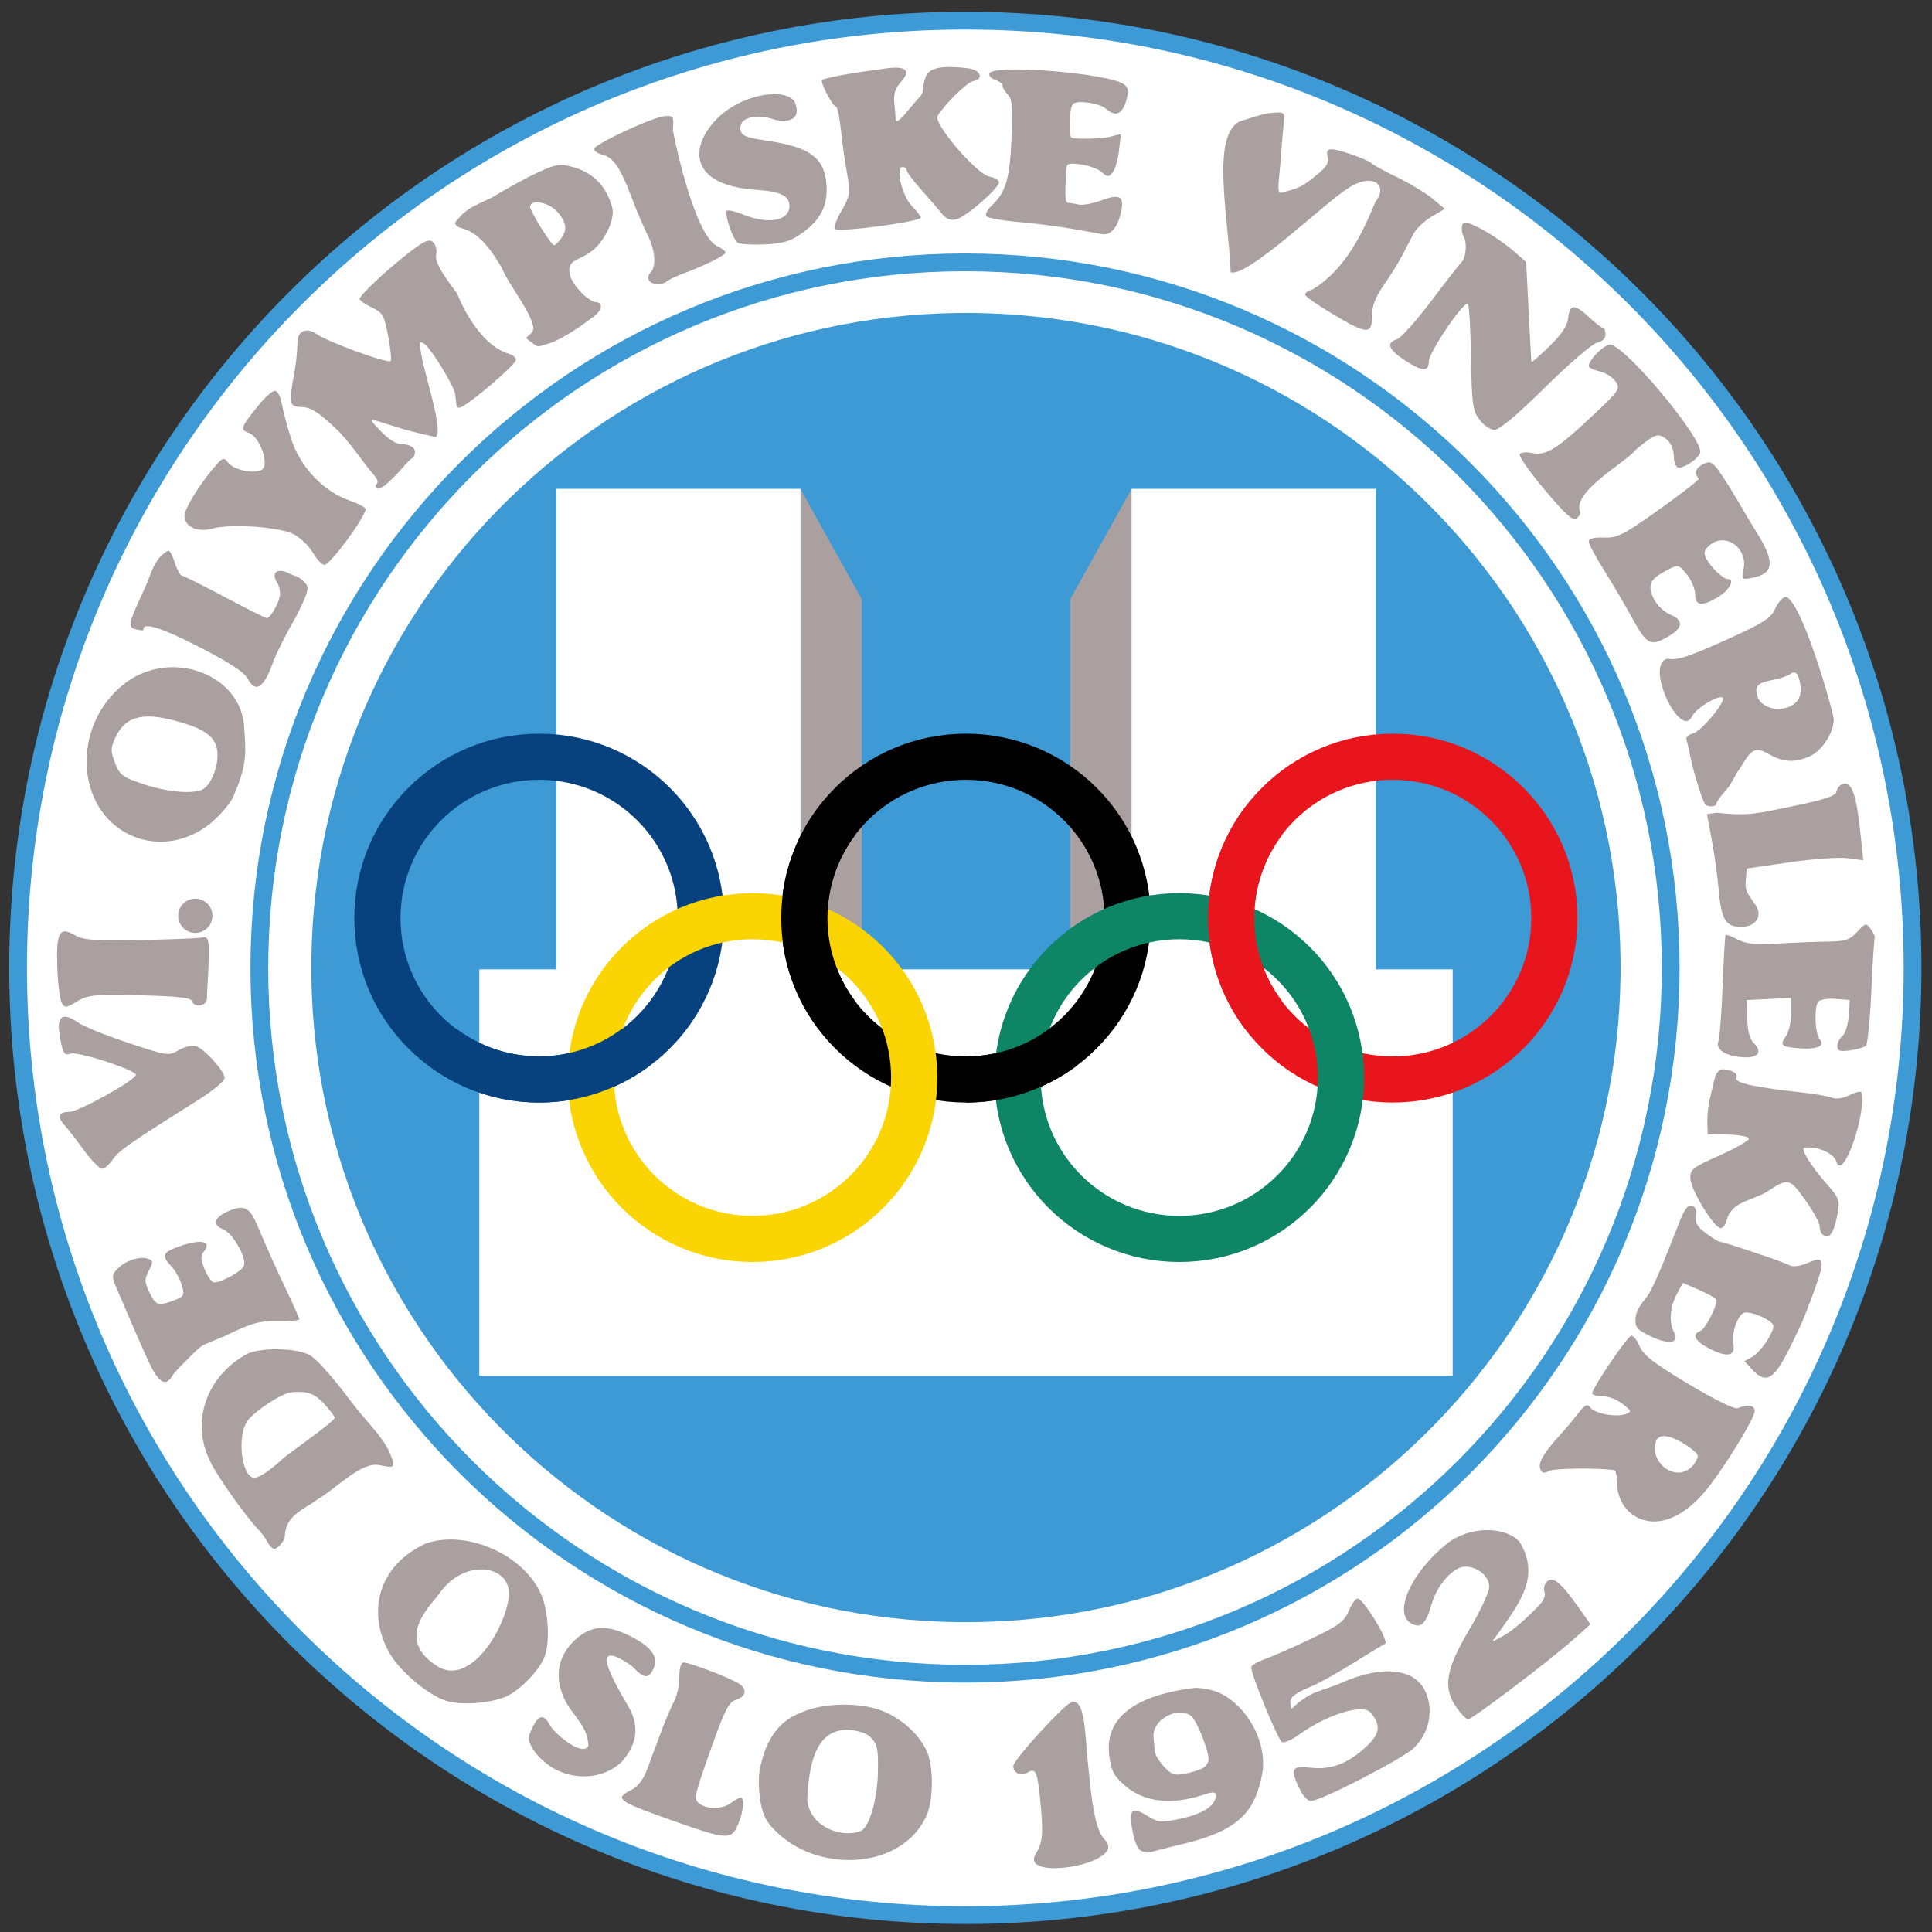 <?xml version="1.0" encoding="UTF-8" standalone="no"?>
<!-- Created with Inkscape (http://www.inkscape.org/) -->

<svg
   xmlns:dc="http://purl.org/dc/elements/1.1/"
   xmlns:cc="http://creativecommons.org/ns#"
   xmlns:rdf="http://www.w3.org/1999/02/22-rdf-syntax-ns#"
   xmlns:svg="http://www.w3.org/2000/svg"
   xmlns="http://www.w3.org/2000/svg"
   xmlns:sodipodi="http://sodipodi.sourceforge.net/DTD/sodipodi-0.dtd"
   xmlns:inkscape="http://www.inkscape.org/namespaces/inkscape"
   width="316"
   height="316"
   id="svg2"
   version="1.1"
   inkscape:version="0.48.4 r9939"
   sodipodi:docname="New document 1">
  <rect width="100%" height="100%" fill="#333333" stroke="none"/>
  <defs
     id="defs4">
    <clipPath
       id="clipPath7407"
       clipPathUnits="userSpaceOnUse">
      <path
         transform="translate(333.643,57.066)"
         style="fill:none;stroke:#ff00ff;stroke-width:1px;stroke-linecap:butt;stroke-linejoin:miter;stroke-opacity:1"
         d="m 147.143,185.755 18.929,4.464 11.25,-13.571 0.625,-8.75 -13.176,-3.224 -4.235,-10.704 -7.5,-15.893 -7.143,0.714 -19.107,27.857 -0.804,6.518 c 0,0 0.229,2.357 1.099,3.332 0.871,0.975 4.124,2.517 4.124,2.517 z"
         id="path7409"
         inkscape:connector-curvature="0"
         sodipodi:nodetypes="cccccccccczcc" />
    </clipPath>
  </defs>
  <sodipodi:namedview
     id="base"
     pagecolor="#ffffff"
     bordercolor="#666666"
     borderopacity="1.0"
     inkscape:pageopacity="0.0"
     inkscape:pageshadow="2"
     inkscape:zoom="1.4"
     inkscape:cx="188.26377"
     inkscape:cy="207.64476"
     inkscape:document-units="px"
     inkscape:current-layer="layer1"
     showgrid="false"
     width="316px"
     inkscape:window-width="944"
     inkscape:window-height="792"
     inkscape:window-x="1"
     inkscape:window-y="0"
     inkscape:window-maximized="0" />
  <g
     inkscape:label="Layer 1"
     inkscape:groupmode="layer"
     id="layer1"
     transform="translate(0,-736.362)">
    <g
       transform="matrix(0.581,0,0,0.581,-43.699,722.267)"
       id="layer1-9"
       inkscape:label="Calque 1">
      <path
         transform="matrix(1.447,0,0,1.447,1134.548,-89.105)"
         d="m -360,266.648 c 0,101.778 -82.508,184.286 -184.286,184.286 -101.778,0 -184.286,-82.508 -184.286,-184.286 0,-101.778 82.508,-184.286 184.286,-184.286 101.778,0 184.286,82.508 184.286,184.286 z"
         sodipodi:ry="184.28572"
         sodipodi:rx="184.28572"
         sodipodi:cy="266.64789"
         sodipodi:cx="-544.28571"
         id="path8399"
         style="fill:#ffffff;stroke:#3d9ad5;stroke-width:3.456;stroke-miterlimit:4;stroke-opacity:1;stroke-dasharray:none"
         sodipodi:type="arc" />
      <g
         transform="translate(1.103,-4.653)"
         style="fill:#aaa09f;fill-opacity:1"
         id="g7483">
        <path
           sodipodi:nodetypes="sssssssssssssssssssssssccscssscsssssscssssscsssssscsssssscscssssssssscccsssscsccsssssssssssssccsssscscccccsssccssssscsssssccsscccccscccccsssssssssssssssssssscscssscssssssscssccsssssssccsssccccscccsssssssssssssccssssssscsccsssssscssssssssssccssssssccccscssccsscssscccsccccsssccssssccscssssssccsscccssscsscsscsssssscssssssscssssscsssssscsssssscccsssssssssssssssssssssccssscscssssssssccsssssscscsssssscsssccsssscssssscsssssssssssssssssssssccscsssssssscsssssssscccccccssscccscsccssssssscccsccssssszcczsssssssccccssscssscsscccsssccccsssssssssssccsccssssssssssssssssssssssssssssccsssssscssccccscsssssccccsccsscccssccccsscsscc"
           inkscape:connector-curvature="0"
           d="M 36.169,46.562 C 35.053,44.671 32.647,42.342 30.82,41.386 26.811,39.288 13.078,38.332 7.816,39.785 3.658,40.933 0,39.227 0,36.139 0,34.236 4.294,27.267 8.405,22.5 c 2.437,-2.826 2.668,-2.896 3.985,-1.204 1.596,2.051 7.455,3.218 9.443,1.881 2.128,-1.431 -0.551,-9.119 -3.579,-10.27 C 15.582,11.891 15.71,11.493 20.722,5.25 22.599,2.913 24.729,1 25.456,1 c 0.743,0 1.61,1.641 1.982,3.75 0.363,2.062 1.571,6.55 2.684,9.972 2.499,7.684 8.932,14.504 16.071,17.039 C 48.837,32.701 51,33.83 51,34.27 51,36.475 41.02,50 39.393,50 38.736,50 37.285,48.453 36.169,46.562 z M 183.093,-44.574 c -0.382,-0.382 0.465,-2.671 1.881,-5.088 2.228,-3.802 2.471,-5.029 1.802,-9.118 -0.425,-2.599 -0.919,-5.625 -1.099,-6.725 -0.18,-1.1 -0.612,-4.588 -0.961,-7.75 -0.349,-3.163 -0.926,-5.75 -1.283,-5.75 -0.918,0 -4.53,-6.907 -3.927,-7.51 0.556,-0.556 8.726,-2.057 16.254,-2.986 5.708,-1.024 9.728,-0.66 5.903,3.609 -1.567,1.728 -2.069,3.354 -1.814,5.887 0.194,1.925 0.381,4.097 0.416,4.827 0.035,0.73 1.298,-0.17 2.808,-2 1.509,-1.83 3.309,-3.921 4,-4.648 1.266,-1.332 0.414,-2.395 1.654,-5.679 1.24,-3.284 7.296,-2.803 11.655,-2.328 3.717,0.354 4.895,3.022 1.613,3.654 -1.712,0.33 -8.153,6.669 -9.982,9.823 -1.202,2.073 10.962,16.304 14.565,17.04 1.512,0.309 2.75,1.027 2.75,1.596 0,1.646 -9.256,9.724 -11.919,10.402 -1.81,0.461 -2.907,0.011 -4.359,-1.785 -1.067,-1.32 -3.691,-4.359 -5.831,-6.753 -2.14,-2.393 -3.891,-4.756 -3.891,-5.25 0,-0.494 -0.509,-0.898 -1.132,-0.898 -2.088,0 -0.21,8.034 2.551,10.916 1.419,1.481 2.58,2.965 2.58,3.298 0,1.187 -23.188,4.264 -24.236,3.216 z m 67.42,0.063 c -4.024,-0.729 -11.118,-1.642 -15.765,-2.029 -4.647,-0.387 -8.715,-1.135 -9.041,-1.661 -0.325,-0.526 0.352,-1.836 1.504,-2.909 4.012,-3.737 5.131,-7.48 5.626,-18.809 0.386,-8.848 0.191,-11.243 -1.015,-12.449 -0.821,-0.821 -1.493,-1.945 -1.493,-2.497 0,-0.552 -0.925,-1.298 -2.055,-1.656 -1.13,-0.359 -1.879,-1.177 -1.664,-1.817 0.931,-2.773 34.231,-0.037 37.983,3.121 1.239,1.043 1.327,1.94 0.464,4.75 -1.133,3.691 -3.053,4.383 -5.649,2.038 -0.868,-0.785 -3.327,-1.572 -5.463,-1.75 -3.216,-0.268 -3.96,0.021 -4.322,1.677 -0.453,2.071 -0.431,7.696 0.031,8.158 0.607,0.606 8.398,0.452 11.071,-0.22 l 2.896,-0.728 -0.523,4.644 c -0.288,2.554 -1.093,5.331 -1.79,6.17 -1.133,1.365 -1.454,1.356 -3.045,-0.084 -0.978,-0.885 -3.614,-1.856 -5.857,-2.157 -3.76,-0.504 -4.087,-0.361 -4.195,1.835 -0.377,7.609 -0.288,8.888 0.618,8.958 0.55,0.042 1.9,0.264 3,0.492 1.1,0.228 3.951,-0.308 6.335,-1.192 5.524,-2.047 6.696,-1.062 5.227,4.393 -0.952,3.535 -2.755,5.429 -4.894,5.14 -0.368,-0.05 -3.96,-0.687 -7.984,-1.416 z m -94.79,3.798 c -1.359,-0.974 -3.806,-8.214 -3.036,-8.984 0.307,-0.307 2.386,0.173 4.62,1.067 7.198,2.88 13.021,1.783 13.021,-2.452 0,-2.801 -2.594,-4.066 -9.183,-4.479 -21.027,-1.399 -18.476,-14.064 -9.678,-21.448 6.587,-5.528 17.461,-7.311 20.277,-3.475 2.687,6.285 -3.723,5.787 -5.871,5.056 -5.127,-1.763 -9.799,-0.368 -9.349,2.79 0.261,1.827 1.322,2.286 7.393,3.195 12.377,1.854 16.381,4.884 16.853,12.752 0.335,5.574 -1.704,9.556 -6.743,13.166 -3.409,2.443 -5.334,3.036 -10.679,3.292 -3.586,0.171 -7.017,-0.045 -7.625,-0.48 z M 130.775,-30.092 c -0.37,-0.598 -0.171,-1.588 0.441,-2.2 1.705,-1.705 1.328,-6.371 -0.863,-10.665 -1.087,-2.13 -3.078,-6.802 -4.426,-10.382 -3.168,-8.416 -5.134,-11.332 -8.151,-12.09 -1.346,-0.338 -2.447,-1.085 -2.447,-1.66 0,-1.341 16.621,-9.048 19.966,-9.258 2.369,-0.148 2.514,0.106 2.218,3.894 0.931,5.394 6.372,29.481 12.344,32.641 1.36,0.62 2.472,1.464 2.472,1.877 0,0.777 -5.907,3.711 -12,5.958 -1.925,0.71 -3.928,1.669 -4.45,2.131 -1.342,1.186 -4.307,1.043 -5.104,-0.247 z m 192.554,9.524 c -4.125,-2.454 -7.644,-4.89 -7.821,-5.413 -0.177,-0.523 0.776,-1.226 2.118,-1.562 9.623,-5.996 14.21,-16.419 17.664,-24.653 4.012,-5.304 -1.483,-8.179 -7.767,-3.783 -5.859,3.485 -28.247,25.151 -32.977,23.607 -0.576,-15.211 -5.869,-39.452 3.034,-42.648 6.341,-1.987 7.03,-2.151 9.75,-2.325 2.115,-0.135 2.453,0.225 2.194,2.34 -0.168,1.375 -0.553,5.987 -0.856,10.25 -0.474,6.678 -1.31,10.027 0.074,10.027 3.617,-1.003 5.2,-1.308 8.117,-3.532 4.507,-3.46 5.427,-4.661 4.981,-6.495 -0.409,-1.679 -0.108,-2.25 1.188,-2.25 1.966,0 10.54,3.062 11.302,4.036 0.275,0.351 3.485,2.098 7.134,3.881 3.648,1.783 8.147,4.506 9.997,6.051 l 3.364,2.808 -3.713,2.191 c -2.042,1.205 -4.347,3.393 -5.122,4.862 -0.775,1.469 -2.223,4.246 -3.219,6.171 -0.995,1.925 -3.301,5.633 -5.125,8.24 -2.415,3.452 -3.315,5.829 -3.315,8.75 0,5.247 -1.367,5.179 -11,-0.553 z M 105.972,-62.563 c -1.634,0.015 -3.235,0.591 -6.312,2 -3.071,1.406 -9.028,4.663 -13.219,7.219 -6.97,3.186 -7.407,3.48 -10.312,7.062 1.003,3.103 5.17,-1.282 13.156,12.594 2.434,5.6 8.793,12.965 8.969,17.375 -0.926,2.657 -3.699,1.604 -0.242,3.872 1.492,1.393 1.882,0.86 3.762,0.37 5.087,-1.328 12.054,-6.864 12.793,-7.366 3.161,-2.067 3.644,-4.562 0.875,-4.562 -2.811,-1.112 -6.159,-4.871 -6.902,-7.602 -1.454,-6.611 6.172,-1.989 11.215,-13.804 1.137,-3.323 1.125,-4.462 -0.094,-7.5 -1.876,-4.676 -5.411,-7.78 -10.406,-9.125 -1.333,-0.359 -2.301,-0.54 -3.281,-0.531 z m -6.812,10.469 c 1.782,-0.009 4.415,1.051 5.875,2.75 2.58,3.002 2.837,5.051 0.906,7.594 -0.731,0.963 -1.58,1.75 -1.875,1.75 -0.821,0 -6.75,-9.525 -6.75,-10.844 0,-0.85 0.774,-1.244 1.844,-1.25 z M 364.568,9.105 c -1.924,-2.602 -2.16,-4.355 -2.37,-17.553 -0.128,-8.065 -0.536,-14.85 -0.906,-15.079 -1.173,-0.725 -10.963,13.718 -10.963,16.173 0,3.072 -1.851,2.985 -6.91,-0.328 -4.494,-2.942 -5.17,-4.845 -2.071,-5.828 1.11,-0.352 5.469,-5.22 9.686,-10.817 4.217,-5.597 7.96,-10.402 8.319,-10.677 1.329,-1.02 1.84,-5.385 0.848,-7.24 -0.564,-1.054 -0.775,-2.569 -0.47,-3.366 0.457,-1.192 1.404,-1.008 5.327,1.032 2.624,1.365 6.547,4.011 8.718,5.881 l 3.947,3.4 0.689,13.896 c 0.379,7.643 0.74,14.065 0.803,14.272 0.062,0.207 2.341,-1.785 5.063,-4.426 3.385,-3.284 5.045,-5.749 5.25,-7.799 0.412,-4.115 1.746,-4.215 5.82,-0.437 1.914,1.775 3.724,3.159 4.023,3.076 0.298,-0.083 0.605,0.677 0.681,1.688 0.09,1.192 -0.747,2.062 -2.378,2.471 -1.384,0.347 -7.969,6.013 -14.633,12.591 -7.772,7.671 -12.874,11.96 -14.227,11.96 -1.167,0 -3.065,-1.292 -4.247,-2.89 z M 53.833,27.808 C 53.569,27.086 55.647,27.306 53.044,24.343 50.441,21.38 46.698,15.437 42.249,11.26 37.605,6.93 35.456,5.603 33.013,5.556 29.467,5.489 29.302,4.728 30.933,-4.004 c 0.462,-2.475 0.853,-6.145 0.869,-8.155 -0.173,-3.846 2.712,-4.736 5.331,-2.87 3.035,2.203 20.118,8.436 20.921,7.633 0.286,-0.286 -0.031,-3.435 -0.703,-6.998 -1.113,-5.9 -1.526,-6.623 -4.622,-8.092 -1.87,-0.887 -3.399,-1.948 -3.399,-2.358 0,-1.053 7.518,-8.125 13.869,-13.047 4.216,-3.267 5.665,-3.915 6.748,-3.017 0.774,0.642 1.181,2.231 0.929,3.622 -0.341,1.882 1.07,4.493 5.865,10.85 2.701,6.716 7.931,14.926 14.221,16.874 1.302,0.327 2.368,1.164 2.368,1.861 0,1.274 -12.878,12.327 -15.562,13.357 -1.377,0.529 -1.213,-0.941 -1.497,-3.479 -0.284,-2.538 -6.621,-12.624 -8.441,-14.183 -0.825,-0.685 -1.497,-0.852 -1.494,-0.372 -0.151,5.494 6.888,23.83 4.462,26.399 -8.624,-1.875 -10.132,-2.556 -16.468,-4.509 -2.35,-0.702 -2.293,-0.53 0.946,2.868 1.895,1.988 4.37,3.622 5.5,3.63 3.469,0.026 4.907,1.455 3.712,3.69 -2.488,1.678 -2.645,3.127 -7.943,7.857 -1.776,1.244 -2.328,1.295 -2.711,0.25 z m 329.14,1.101 c -4.212,-4.995 -7.387,-9.52 -7.055,-10.056 0.331,-0.536 1.876,-0.694 3.434,-0.352 3.886,0.853 6.961,-1.023 16.765,-10.225 7.971,-7.482 8.229,-7.862 6.749,-9.95 -0.846,-1.194 -2.888,-2.467 -4.538,-2.829 -1.649,-0.362 -2.999,-1.012 -2.999,-1.444 0,-1.745 4.265,-6.055 5.992,-6.055 4.178,0 26.689,27.06 25.371,30.497 -0.738,1.924 -5.213,4.714 -6.391,3.986 -0.534,-0.33 -0.972,-1.437 -0.972,-2.46 0,-2.928 -1.072,-4.991 -3.18,-6.119 -1.624,-0.869 -2.883,-0.252 -7.632,3.741 -2.581,3.425 -17.988,11.678 -15.61,17.482 0.22,0.356 -0.203,1.146 -0.939,1.757 -1.052,0.873 -2.978,-0.834 -8.996,-7.971 z m 24.755,36.337 c -2.034,-3.712 -5.656,-9.867 -8.049,-13.677 -2.393,-3.81 -4.35,-7.488 -4.35,-8.174 0,-0.825 1.438,-1.193 4.25,-1.088 3.819,0.143 5.389,-0.651 15.475,-7.826 6.174,-4.392 11.236,-8.323 11.25,-8.735 -1.945,-2.229 0.277,-3.753 1.719,-4.322 1.442,-0.569 1.863,-0.426 3.583,1.583 4.005,5.659 7.361,12.034 10.722,17.371 5.472,8.665 5.27,12.013 -0.8,13.227 -3.127,0.625 -3.186,0.571 -2.592,-2.403 1.23,-6.148 -5.332,-10.578 -9.748,-6.581 -1.457,1.319 -1.584,2.027 -0.672,3.75 1.272,2.403 4.688,5.624 5.964,5.624 2.089,0 0.537,3.029 -2.521,4.918 -4.694,2.901 -6.624,2.707 -6.668,-0.668 -0.02,-1.512 -1.084,-4.031 -2.364,-5.596 -2.249,-2.749 -2.429,-2.794 -5.287,-1.316 -5.057,2.615 -5.882,4.247 -4.068,8.05 0.919,1.928 2.871,3.831 4.709,4.592 3.818,1.582 3.661,3.704 -0.454,6.115 -5.035,2.95 -6.112,2.434 -10.101,-4.846 z M 17.965,82.262 C 16.932,80.269 13.147,77.748 4.426,73.246 -7.208,67.239 -11.555,66.255 -11.555,68.109 c 0,0.474 -0.254,0.391 -1.645,0.125 -2.94,-0.562 -2.849,-1.124 1.829,-11.231 1.991,-4.103 2.599,-8.728 6.777,-11.009 0.64,0 1.287,1.575 1.923,3.5 0.635,1.925 1.482,3.5 1.881,3.5 0.399,0 5.816,2.7 12.037,6 6.221,3.3 11.602,6 11.956,6 0.924,0 3.217,-3.877 3.663,-6.194 0.208,-1.082 -0.154,-2.82 -0.804,-3.862 -1.775,-2.843 0.164,-4.229 3.497,-2.5 2.172,1.086 2.815,0.679 4.671,2.937 0.942,1.135 0.369,3.011 -2.813,9.193 -3.026,5.288 -5.485,10.151 -6.718,13.516 -2.343,6.515 -4.75,8.008 -6.735,4.177 z m 432.82,-23.263 c -0.75,0 -2.076,1.466 -2.938,3.281 -1.352,2.849 -3.285,4.091 -14.281,9.031 -10.316,4.634 -13.375,5.619 -16,5.094 -6.76,1.385 3.612,23.074 6.875,16.219 1.026,-2.253 7.613,-6.23 8.625,-5.219 0.983,0.983 -6.044,9.462 -8.312,10.031 -1.294,0.325 -2.146,1.131 -1.906,1.812 0.24,0.682 0.68,2.6 1,4.25 0.871,4.495 3.14,11.913 4.188,13.75 0.589,1.034 3.281,0.958 3.281,-0.094 0,-0.47 1.12,-2.045 2.469,-3.5 1.956,-2.106 2.47,-4.158 3.938,-6.094 2.839,-4.407 3.734,-6.937 8.062,-4.438 4.129,2.436 7.229,2.657 11.531,0.875 3.582,-1.484 7,-6.658 7,-10.562 -0.358,-3.106 -9.136,-33.537 -13.531,-34.438 z m 4.094,24.562 c 0.338,1.728 0.025,3.624 -0.75,4.625 -2.8,3.618 -10.004,2.898 -11.281,-1.125 -0.918,-2.894 0.018,-3.888 4.281,-4.656 2.043,-0.368 4.268,-1.131 4.969,-1.688 2.137,-1.664 2.597,1.915 2.781,2.844 z m -458.531,-4.75 c -4.622,0.077 -9.356,1.581 -13.375,4.75 -14.798,11.667 -13.777,35.283 1.844,42.531 7.759,3.6 17.128,1.846 23.812,-4.469 2.422,-2.288 4.735,-5.178 5.125,-6.406 4.035,-9.17 3.526,-12.41 3.062,-19.594 C 16.194,85.275 6.516,78.643 -3.653,78.812 z m -6.531,13.875 c 2.717,-0.012 6.039,0.647 10.188,1.938 6.815,2.121 9.312,4.526 9.312,8.969 0,4.098 -2.217,8.893 -4.531,9.781 -3.078,1.181 -9.986,0.481 -16.438,-1.688 -5.852,-1.967 -6.614,-2.56 -7.906,-6 -1.268,-3.375 -1.248,-4.208 0.188,-7.219 1.861,-3.902 4.66,-5.761 9.188,-5.781 z m 449.398,59.127 c -5.166,0.445 -6.48,-1.39 -7.274,-10.162 -0.373,-4.119 -1.278,-10.635 -2.011,-14.479 l -1.332,-6.99 2.813,-0.413 c 8.973,1.049 11.997,0.049 19.705,-1.496 10.449,-2.104 13.618,-3.109 13.963,-4.431 0.653,-2.498 3.069,-3.055 4.187,-0.965 1.171,2.189 1.829,5.59 2.698,13.951 l 0.658,6.333 -4.397,-0.587 c -2.418,-0.323 -9.797,0.202 -16.397,1.167 l -12,1.754 -0.303,3.62 c -0.247,2.949 0.822,3.671 2.849,6.772 2.027,3.101 -0.221,5.691 -3.161,5.926 z m -473.797,21.346 c -0.516,-0.964 -1.064,-5.443 -1.217,-9.954 -0.333,-9.761 0.642,-11.52 4.968,-8.965 2.367,1.398 5.294,1.62 18.24,1.38 8.481,-0.157 16.321,-0.475 17.421,-0.706 1.822,-0.383 2.157,0.269 2.029,5.58 -0.128,5.311 -0.488,8.965 -0.529,11.559 0,2.186 -3.56,2.765 -4.248,0.691 -0.299,-0.901 -4.385,-1.341 -14.622,-1.576 -12.835,-0.295 -14.539,-0.13 -17.655,1.709 -3.248,1.917 -3.503,1.933 -4.387,0.283 z m 470.912,15.12 c -3.452,-0.658 -5.208,-2.306 -4.471,-4.195 0.341,-0.874 0.867,-7.89 1.169,-15.59 0.302,-7.7 0.676,-14.146 0.832,-14.324 0.156,-0.178 1.697,0.407 3.425,1.301 2.432,1.257 4.994,1.513 11.343,1.132 4.511,-0.271 10.811,-0.519 14,-0.551 4.956,-0.049 6.157,-0.445 8.268,-2.724 2.39,-2.578 2.516,-2.603 3.864,-0.761 0.766,1.048 1.258,2.135 1.093,2.416 -0.165,0.281 -0.596,7.034 -0.957,15.006 -0.361,7.972 -1.039,14.878 -1.507,15.346 -0.468,0.468 -2.472,1.069 -4.455,1.336 -2.931,0.395 -3.604,0.164 -3.604,-1.236 0,-0.947 0.645,-2.221 1.434,-2.832 0.789,-0.611 1.576,-3.135 1.75,-5.61 l 0.316,-4.5 -3.882,-0.318 c -2.135,-0.175 -4.347,0.147 -4.915,0.715 -1.303,1.303 -1.056,8.973 0.344,10.66 1.54,1.855 -0.709,2.892 -5.517,2.545 -5.31,-0.383 -5.837,-0.825 -4.04,-3.39 0.831,-1.186 1.511,-4.103 1.511,-6.482 l 0,-4.325 -6.25,0.298 -6.25,0.298 0.122,5.193 c 0.08,3.39 0.703,5.774 1.795,6.866 3.132,3.132 0.601,4.874 -5.416,3.726 z m -464.65,26.465 c -2.101,-2.888 -4.599,-6.106 -5.551,-7.151 -2.041,-2.243 -1.505,-3.599 1.424,-3.599 2.631,0 18.777,-8.971 18.777,-10.433 0,-1.36 -16.454,-6.714 -18.372,-5.978 -1.793,0.688 -2.227,-0.058 -3.1,-5.337 -0.862,-5.21 0.927,-6.402 5.154,-3.435 1.55,1.088 7.919,3.674 14.153,5.746 11.091,3.687 11.397,3.73 14.262,2.038 1.61,-0.951 3.759,-1.465 4.776,-1.143 2.44,0.774 8.128,7.076 8.128,9.006 0,0.835 -3.414,3.66 -7.587,6.277 -18.765,11.769 -22.39,14.294 -23.964,16.697 -0.923,1.409 -2.263,2.562 -2.978,2.562 -0.715,0 -3.019,-2.362 -5.12,-5.25 z m 489.316,23.583 c -0.367,-0.367 -0.667,-1.379 -0.667,-2.25 0,-0.871 -1.82,-4.149 -4.045,-7.285 -4.276,-6.027 -4.836,-6.187 -9.955,-2.837 -4.253,3.015 -10.789,2.949 -12.142,8.526 -0.197,1.016 -0.889,2.023 -1.539,2.24 -1.64,0.546 -8.544,-10.54 -8.695,-13.962 -0.114,-2.581 0.535,-3.095 8.246,-6.533 4.603,-2.052 8.313,-4.182 8.243,-4.732 -0.07,-0.55 -2.711,-1.047 -5.87,-1.103 l -5.743,-0.103 -0.1,-3.397 c -0.055,-1.868 0.239,-4.747 0.653,-6.397 0.414,-1.65 1.03,-4.237 1.369,-5.75 0.348,-1.554 1.291,-2.75 2.168,-2.75 1.777,0 4.666,0.863 3.981,2.401 -0.686,1.538 5.968,2.749 18.922,4.181 3.296,0.364 6.896,1.003 8,1.42 1.213,0.458 3.132,0.182 4.85,-0.696 1.564,-0.799 3.11,-1.186 3.437,-0.859 1.427,6.283 -5.313,25.424 -7.067,19.565 -0.536,-2.049 -4.354,-4.012 -7.804,-4.012 -1.818,0 -1.857,0.2 -0.535,2.75 0.784,1.512 3.227,4.795 5.429,7.294 3.717,4.219 3.951,4.832 3.266,8.577 -1.049,5.737 -2.498,7.617 -4.403,5.713 z m -19.547,38.294 -2.307,-2.456 2.148,-1.149 c 2.27,-1.215 6.03,-6.671 6.037,-8.758 0.004,-1.484 -6.517,-4.384 -8.312,-3.696 -1.786,0.685 -3.53,5.788 -2.974,8.7 0.661,3.46 -1.625,3.967 -6.568,1.457 -4.253,-2.16 -5.265,-4.08 -2.674,-5.074 1.3,-0.499 4.532,-6.665 4.532,-8.645 0,-0.413 -2.138,-1.678 -4.75,-2.811 l -4.75,-2.06 -1.708,3.183 c -1.96,3.653 -2.259,7.942 -0.749,10.764 1.638,3.06 -1.526,3.569 -6.666,1.072 -3.885,-1.887 -4.383,-2.501 -4.181,-5.148 0.274,-3.144 2.771,-4.938 4.007,-7.255 1.98,-3.749 3.282,-6.829 8.139,-19.25 1.741,-4.452 2.578,-5.468 4.041,-4.906 0.774,0.297 1.134,1.477 0.871,2.855 -0.338,1.766 0.34,2.931 2.732,4.7 1.75,1.293 3.481,2.37 3.847,2.392 1.307,0.079 17.699,5.586 19.421,6.526 1.202,0.656 2.869,0.491 5.294,-0.522 5.529,-2.31 5.476,-1.255 -0.749,14.909 -0.625,1.624 -2.749,6.124 -4.719,10 -4.045,7.958 -6.263,9.111 -9.962,5.174 z M -7.984,278.077 c -1.133,-1.359 -3.198,-5.909 -11.274,-24.842 -1.266,-2.968 -1.215,-3.437 0.573,-5.225 2.252,-2.252 6.3,-3.503 8.547,-2.64 1.353,0.519 1.366,0.921 0.107,3.358 -1.265,2.449 -1.233,3.171 0.278,6.268 1.742,3.57 2.48,3.762 7.238,1.883 2.394,-0.945 2.569,-1.353 1.774,-4.126 -0.485,-1.693 -1.793,-4.047 -2.907,-5.232 -3.015,-3.209 -2.536,-4.128 3.112,-5.975 5.54,-1.812 8.291,-0.974 5.972,1.82 -0.951,1.146 -0.889,2.218 0.291,5.042 0.824,1.973 2.016,3.587 2.649,3.587 2.125,0 7.792,-3.14 8.366,-4.635 0.866,-2.256 -3.18,-9.326 -5.935,-10.373 -2.922,-1.111 -2.43,-3.237 1.124,-4.856 4.713,-2.147 6.33,-1.461 8.504,3.613 3.784,8.827 5.09,11.732 8.497,18.891 1.868,3.927 3.397,7.416 3.397,7.755 0,0.338 -2.675,0.555 -5.944,0.481 -4.946,-0.112 -7.211,0.475 -13.488,3.495 -4.149,1.996 -6.837,2.717 -8.152,3.629 -1.315,0.912 -7.727,7.427 -7.878,7.878 -2.007,3.531 -3.427,2.091 -4.852,0.204 z m 415.331,-11.077 c -1.041,0 -11.031,14.714 -11.031,16.25 -7e-5,0.412 1.299,0.75 2.875,0.75 1.576,0 4.128,0.985 5.656,2.188 2.555,2.01 2.617,2.242 0.875,2.875 -2.685,0.976 -8.682,-0.145 -9.938,-1.844 -0.872,-1.18 -1.489,-0.864 -3.5,1.75 -1.343,1.745 -3.755,4.597 -5.344,6.344 -4.36,4.795 -5.909,7.503 -5.25,9.219 0.452,1.179 1.073,1.295 2.5,0.531 1.461,-0.782 14.124,-0.905 18.375,-0.188 0.412,0.07 0.75,1.712 0.75,3.656 0,4.394 2.523,8.344 6.312,9.938 6.237,2.622 13.738,-1.041 20.281,-9.938 5.988,-8.143 12.46,-19.079 12.156,-20.531 -0.318,-1.52 -2.018,-1.727 -4.75,-0.594 -0.902,0.374 -6.447,-2.347 -13.906,-6.812 -9.548,-5.716 -12.689,-8.125 -13.688,-10.5 -0.714,-1.697 -1.78,-3.094 -2.375,-3.094 z m 16.844,31.812 c 2.309,1.825 2.348,1.95 0.656,4.531 -4.761,5.616 -12.644,-0.688 -10.562,-6.688 1.348,-3.361 7.409,0.198 9.906,2.156 z M 24.41,270.843 c -2.423,0.094 -4.706,0.452 -6.312,1.062 -11.228,5.766 -16.761,18.615 -10.812,30.531 1.787,3.922 10.2,15.763 13.75,19.375 0.718,0.73 1.778,2.193 2.344,3.25 0.566,1.057 1.412,1.938 1.875,1.938 1.096,0 3.185,-2.554 3,-3.656 0.21,-5.778 5.498,-7.478 8.969,-10.094 5.426,-3.145 12.423,-10.769 17.531,-9.844 4.108,0.771 5.037,1.223 3.062,-3.406 -1.974,-4.629 -6.766,-8.957 -10.906,-14.469 -5.154,-6.896 -9.844,-12.154 -11.781,-13.156 -2.246,-1.161 -6.68,-1.688 -10.719,-1.531 z m 7.188,12 c 3.464,-0.132 5.385,0.752 7.781,3.375 1.619,1.773 2.938,3.523 2.938,3.906 0,0.383 -3.263,3.084 -7.25,5.969 -3.987,2.884 -7.475,5.503 -7.75,5.844 -0.275,0.341 -1.788,1.625 -3.375,2.844 -1.587,1.219 -3.487,2.219 -4.219,2.219 -3.651,0 -5.061,-11.912 -1.906,-16.094 2.123,-2.814 9.601,-7.697 12.219,-7.969 0.564,-0.059 1.068,-0.075 1.562,-0.094 z m 43.188,41.531 c -2.375,0.015 -4.691,0.374 -6.844,1.125 -13.327,6.094 -16.952,19.455 -9.938,31.312 3.162,5.114 10.786,11.418 15.688,12.969 4.171,1.319 12.296,0.748 16.75,-1.156 3.924,-1.678 9.485,-7.41 10.969,-11.312 1.547,-4.07 1.053,-12.822 -0.969,-17.469 -3.967,-9.118 -15.366,-15.534 -25.656,-15.469 z m 16.531,16.188 c -1.081,8.907 -10.446,24.535 -19.5,19.844 -13.199,-7.784 -2.65,-17.167 -0.125,-20.75 7.347,-10.492 20.706,-8.001 19.625,0.906 z m 266.901,31.276 c -4.018,-5.643 -3.217,-10.807 3.405,-21.93 3.139,-5.273 5.708,-10.76 5.708,-12.193 0,-2.998 -3.246,-5.719 -6.821,-5.719 -3.195,0 -7.87,5.182 -9.33,10.342 -1.624,5.74 -3.045,7.158 -5.732,5.72 -5.29,-2.831 -0.246,-14.268 9.91,-22.469 6.112,-4.935 16.299,-5.206 20.517,-0.545 6.05,9.973 -0.184,17.42 -6.708,26.687 -1.14,1.406 -1.116,1.524 0.164,0.804 4.476,-2.119 7.769,-5.449 10.331,-7.917 2.756,-2.547 3.661,-4.073 3.227,-5.44 -0.339,-1.069 -0.003,-2.398 0.769,-3.039 1.712,-1.42 3.857,0.357 8.723,7.226 l 3.45,4.87 -5,4.439 c -6.651,5.904 -28.32,22.322 -29.461,22.322 -0.496,0 -1.914,-1.421 -3.151,-3.158 z m -254.332,16.948 c -2.169,-1.26 -4.733,-3.642 -5.698,-5.293 -1.622,-2.777 -1.634,-3.248 -0.163,-6.285 1.703,-3.517 3.201,-3.714 4.806,-0.632 1.84,3.029 9.463,9.045 10.886,5.858 -0.08,-5.352 -4.361,-8.509 -6.4,-12.465 -3.341,-6.548 -2.394,-12.658 2.692,-17.374 4.17,-3.867 8.515,-4.319 14.512,-1.51 6.613,3.097 9.095,6.194 7.598,9.48 -1.45,3.183 -2.694,3.068 -6.125,-0.568 -14.713,-10.212 -2.181,9.099 -0.577,12.167 2.656,5.206 1.884,10.124 -2.321,14.797 -5.384,5.085 -13.446,5.118 -19.208,1.826 z m 210.058,5.809 c -2.728,-5.749 -2.291,-6.581 3.136,-5.968 5.792,0.654 10.574,-1.184 15.732,-6.049 3.775,-3.56 4.063,-5.851 1.187,-9.436 -2.16,-2.693 -12.353,0.464 -20.484,6.344 -1.823,1.318 -3.848,2.192 -4.5,1.942 -1.083,-0.416 -8.685,-18.868 -8.685,-21.081 0,-0.523 1.688,-1.544 3.75,-2.269 2.062,-0.725 7.909,-3.297 12.992,-5.714 7.889,-3.752 9.455,-4.906 10.699,-7.882 0.801,-1.918 1.935,-3.487 2.52,-3.487 1.519,0 8.227,10.799 7.852,12.639 -6.469,3.703 -15.312,9.752 -21.313,12.272 -3.943,1.634 -5.5,2.819 -5.5,4.184 0,1.047 0.199,1.904 0.443,1.904 5.209,-5.172 8.632,-4.935 13.601,-7.132 11.997,-5.373 21.381,-4.279 24.213,2.821 2.086,5.23 0.697,11.381 -3.469,15.363 -3.304,3.158 -26.214,14.948 -29.046,14.948 -0.833,0 -2.241,-1.531 -3.129,-3.401 z M 137.809,403.643 c -16.088,-5.682 -16.94,-6.318 -11.849,-8.843 1.573,-0.78 3.237,-2.913 4.137,-5.305 0.829,-2.2 2.596,-6.925 3.928,-10.5 1.332,-3.575 3.07,-7.694 3.863,-9.154 0.792,-1.46 1.441,-4.497 1.441,-6.75 0,-2.61 0.453,-4.096 1.25,-4.095 1.503,6.1e-4 10.949,3.534 14.873,5.563 3.087,1.596 2.977,3.952 -0.232,4.971 -2.138,0.679 -3.368,3.287 -8.457,17.933 -3.239,9.323 -3.363,10.112 -1.767,11.278 2.306,1.686 6.514,1.585 8.892,-0.214 1.068,-0.807 2.279,-1.482 2.691,-1.5 1.216,-0.052 0.86,3.768 -0.699,7.5 -1.875,4.487 -3.021,4.431 -18.071,-0.884 z m 157.02,-10.648 c 0.34,-0.55 0.141,-1 -0.441,-1 -0.582,0 -1.059,0.45 -1.059,1 0,0.55 0.198,1 0.441,1 0.243,0 0.719,-0.45 1.059,-1 z m 3.026,2.193 c -0.308,-0.308 -1.115,-6.4e-4 -1.793,0.683 -0.98,0.988 -0.865,1.102 0.56,0.56 0.986,-0.376 1.541,-0.935 1.233,-1.243 z m -13.384,-29.064 c -13.094,1.597 -25.694,6.406 -24.125,19 0.57,4.445 1.258,5.787 4.469,8.562 5.417,4.682 13.046,5.522 22.25,2.5 2.649,-0.87 3.25,-0.791 3.25,0.375 0,2.694 -3.645,5.08 -9.75,6.375 -5.736,1.217 -6.319,1.18 -9.594,-0.844 -2.205,-1.363 -3.72,-1.78 -4.125,-1.125 -1.094,1.77 0.624,10.01 2.281,10.938 0.866,0.484 2.042,0.729 2.625,0.531 0.583,-0.198 5.102,-1.342 10.031,-2.531 16.377,-3.952 19.769,-10.116 21.656,-19.688 1.401,-8.505 -3.798,-18.314 -11.438,-22.375 -2.144,-1.094 -4.747,-1.641 -7.531,-1.719 z m -4.656,7 c 1.206,-0.084 2.409,0.13 3.438,0.781 1.541,0.975 5.061,9.563 5.062,12.312 4.4e-4,0.943 -0.787,2.102 -1.75,2.594 -0.963,0.492 -3.211,1.186 -5.031,1.531 -2.743,0.52 -3.728,0.182 -5.75,-2 -1.342,-1.448 -2.524,-3.368 -2.594,-4.25 -0.07,-0.882 -0.241,-2.698 -0.375,-4.031 -0.359,-3.564 3.382,-6.687 7,-6.938 z m -95.031,-2.25 c -4.151,0.104 -8.247,0.857 -11.25,2.25 -6.811,2.524 -10.238,8.628 -11.625,16.375 -0.358,2.2 -0.207,6.25 0.312,9 0.765,4.054 1.76,5.757 5.344,9 11.892,10.681 34.583,9.717 41.406,-5.5 1.973,-4.68 1.923,-14.032 -0.094,-18.281 -2.224,-4.688 -7.171,-9.084 -12.531,-11.156 -3.201,-1.238 -7.411,-1.792 -11.562,-1.688 z m 1.75,7.094 c 2.665,0.052 5.428,0.764 6.812,2.25 1.782,1.913 2.034,3.375 1.875,9.969 -0.177,7.326 -2.281,14.708 -4.625,16.156 -5.706,2.424 -15.167,-1.4 -15.25,-9.25 0.477,-8.298 1.921,-19.19 11.188,-19.125 z m 53.172,34.806 c 1.921,-2.997 2.142,-5.713 1.22,-15.022 -0.801,-8.086 -1.299,-9.177 -3.554,-7.783 -1.866,1.153 -4.046,0.162 -4.028,-1.83 0.016,-1.815 15.048,-18.143 16.703,-18.143 2.096,0 3.078,2.672 3.675,10 1.671,20.512 2.793,26.339 5.613,29.159 5.78,6.629 -24.623,11.628 -19.628,3.619 z"
           style="fill:#aaa09f;fill-opacity:1"
           transform="translate(126.028,137.938)"
           id="path7435" />
        <path
           sodipodi:open="true"
           sodipodi:end="9.4346624"
           sodipodi:start="3.1544138"
           transform="matrix(1.286,0,0,1.286,87.41,-27.759)"
           d="m 28.661,244.495 c 0.027,-2.071 1.727,-3.728 3.798,-3.702 2.071,0.027 3.728,1.727 3.702,3.798 -0.027,2.071 -1.727,3.728 -3.798,3.702 -2.067,-0.026 -3.722,-1.72 -3.702,-3.787"
           sodipodi:ry="3.75"
           sodipodi:rx="3.75"
           sodipodi:cy="244.54285"
           sodipodi:cx="32.410713"
           id="path3002"
           style="fill:#aaa09f;fill-opacity:1;fill-rule:evenodd;stroke:none"
           sodipodi:type="arc" />
      </g>
      <path
         transform="translate(891.429,30)"
         sodipodi:open="true"
         sodipodi:end="9.4346624"
         sodipodi:start="3.1544138"
         d="m -728.556,264.285 c 1.305,-101.77 84.863,-183.213 186.633,-181.908 101.77,1.305 183.213,84.863 181.908,186.633 -1.305,101.77 -84.863,183.213 -186.633,181.908 -101.559,-1.302 -182.918,-84.53 -181.914,-186.092"
         sodipodi:ry="184.28572"
         sodipodi:rx="184.28572"
         sodipodi:cy="266.64789"
         sodipodi:cx="-544.28571"
         id="path7627"
         style="fill:#3d9ad5;fill-opacity:1;fill-rule:evenodd;stroke:none"
         sodipodi:type="arc" />
      <path
         sodipodi:type="arc"
         style="fill:none;stroke:#3d9ad5;stroke-width:4.64;stroke-miterlimit:4;stroke-opacity:1;stroke-dasharray:none"
         id="path8397"
         sodipodi:cx="-544.28571"
         sodipodi:cy="266.64789"
         sodipodi:rx="184.28572"
         sodipodi:ry="184.28572"
         d="m -360,266.648 c 0,101.778 -82.508,184.286 -184.286,184.286 -101.778,0 -184.286,-82.508 -184.286,-184.286 0,-101.778 82.508,-184.286 184.286,-184.286 101.778,0 184.286,82.508 184.286,184.286 z"
         transform="matrix(1.078,0,0,1.078,933.621,9.33)" />
      <g
         transform="matrix(0.974,0,0,0.974,432.033,780.95)"
         id="g8516">
        <path
           transform="matrix(0.815,0,0,1,-25.001,0)"
           style="fill:#aaa09f;fill-opacity:1;stroke:none"
           d="m -134.988,-635.603 21.774,31.893 0,112.5 -21.774,0 z"
           id="path8510"
           inkscape:connector-curvature="0" />
        <path
           inkscape:connector-curvature="0"
           id="path8541"
           d="m -134.988,-635.603 21.774,31.893 0,112.5 -21.774,0 z"
           style="fill:#aaa09f;fill-opacity:1;stroke:none"
           transform="matrix(-0.815,0,0,1,-149.284,0)" />
        <path
           style="fill:#ffffff;stroke:none"
           d="m -227.807,-379.234 0,-117.477 22.241,0 0,-138.891 70.578,0 0,138.891 95.691,0 0,-138.891 70.578,0 0,138.891 22.241,0 0,117.477 z"
           id="path8508"
           inkscape:connector-curvature="0" />
        <circle
           transform="matrix(0.949,0,0,0.947,-249.449,-562.666)"
           style="fill:none;stroke:#000000;stroke-width:14.075;stroke-miterlimit:4;stroke-dasharray:none"
           d="m 220.25,54 c 0,27.2 -22.05,49.25 -49.25,49.25 -27.2,0 -49.25,-22.05 -49.25,-49.25 0,-27.2 22.05,-49.25 49.25,-49.25 27.2,0 49.25,22.05 49.25,49.25 z"
           sodipodi:ry="49.25"
           sodipodi:rx="49.25"
           sodipodi:cy="54"
           sodipodi:cx="171"
           cx="171"
           cy="54"
           r="49.25"
           id="circle7598" />
        <circle
           d="M 103.25,54 C 103.25,81.2 81.2,103.25 54,103.25 26.8,103.25 4.75,81.2 4.75,54 4.75,26.8 26.8,4.75 54,4.75 c 27.2,0 49.25,22.05 49.25,49.25 z"
           style="fill:none;stroke:#07427e;stroke-width:14.075;stroke-miterlimit:4;stroke-opacity:1;stroke-dasharray:none"
           sodipodi:ry="49.25"
           sodipodi:rx="49.25"
           sodipodi:cy="54"
           sodipodi:cx="54"
           cx="54"
           cy="54"
           r="49.25"
           id="circle7596"
           transform="matrix(0.949,0,0,0.947,-261.767,-562.666)" />
        <circle
           d="m 337.25,54 c 0,27.2 -22.05,49.25 -49.25,49.25 -27.2,0 -49.25,-22.05 -49.25,-49.25 0,-27.2 22.05,-49.25 49.25,-49.25 27.2,0 49.25,22.05 49.25,49.25 z"
           style="fill:none;stroke:#e8151c;stroke-width:14.075;stroke-miterlimit:4;stroke-opacity:1;stroke-dasharray:none"
           sodipodi:ry="49.25"
           sodipodi:rx="49.25"
           sodipodi:cy="54"
           sodipodi:cx="288"
           cx="288"
           cy="54"
           r="49.25"
           id="circle7600"
           transform="matrix(0.949,0,0,0.947,-237.13,-562.666)" />
        <circle
           d="m 278.75,104 c 0,27.2 -22.05,49.25 -49.25,49.25 -27.2,0 -49.25,-22.05 -49.25,-49.25 0,-27.2 22.05,-49.25 49.25,-49.25 27.2,0 49.25,22.05 49.25,49.25 z"
           style="fill:none;stroke:#0e8565;stroke-width:14.075;stroke-miterlimit:4;stroke-opacity:1;stroke-dasharray:none"
           sodipodi:ry="49.25"
           sodipodi:rx="49.25"
           sodipodi:cy="104"
           sodipodi:cx="229.5"
           cx="229.5"
           cy="104"
           r="49.25"
           id="circle7604"
           transform="matrix(0.949,0,0,0.947,-243.289,-563.928)" />
        <circle
           d="m 161.75,104 c 0,27.2 -22.05,49.25 -49.25,49.25 -27.2,0 -49.25,-22.05 -49.25,-49.25 0,-27.2 22.05,-49.25 49.25,-49.25 27.2,0 49.25,22.05 49.25,49.25 z"
           style="fill:none;stroke:#fad403;stroke-width:14.075;stroke-miterlimit:4;stroke-opacity:1;stroke-dasharray:none"
           sodipodi:ry="49.25"
           sodipodi:rx="49.25"
           sodipodi:cy="104"
           sodipodi:cx="112.5"
           cx="112.5"
           cy="104"
           r="49.25"
           id="circle7602"
           transform="matrix(0.949,0,0,0.947,-255.608,-563.928)" />
        <path
           style="fill:none;stroke:#07427e;stroke-width:14.075;stroke-miterlimit:4;stroke-opacity:1;stroke-dasharray:none"
           inkscape:connector-curvature="0"
           d="m 93.4,24.45 a 49.25,49.25 0 0 1 0,59.1"
           id="path7606"
           transform="matrix(0,0.949,-0.947,0,-159.371,-562.882)" />
        <path
           transform="matrix(-0.949,0,0,0.947,75.163,-562.666)"
           style="fill:none;stroke:#000000;stroke-width:14.075;stroke-miterlimit:4;stroke-dasharray:none"
           inkscape:connector-curvature="0"
           d="m 210.4,24.45 a 49.25,49.25 0 0 1 0,59.1 M 171,103.25 A 49.25,49.25 0 0 1 141.45,93.4"
           id="path7608" />
        <path
           transform="matrix(-0.949,0,0,-0.947,87.481,-460.383)"
           id="path3025"
           d="m 93.4,24.45 a 49.25,49.25 0 0 1 0,59.1"
           inkscape:connector-curvature="0"
           style="fill:none;stroke:#e8151c;stroke-width:14.075;stroke-miterlimit:4;stroke-opacity:1;stroke-dasharray:none" />
      </g>
    </g>
  </g>
</svg>
